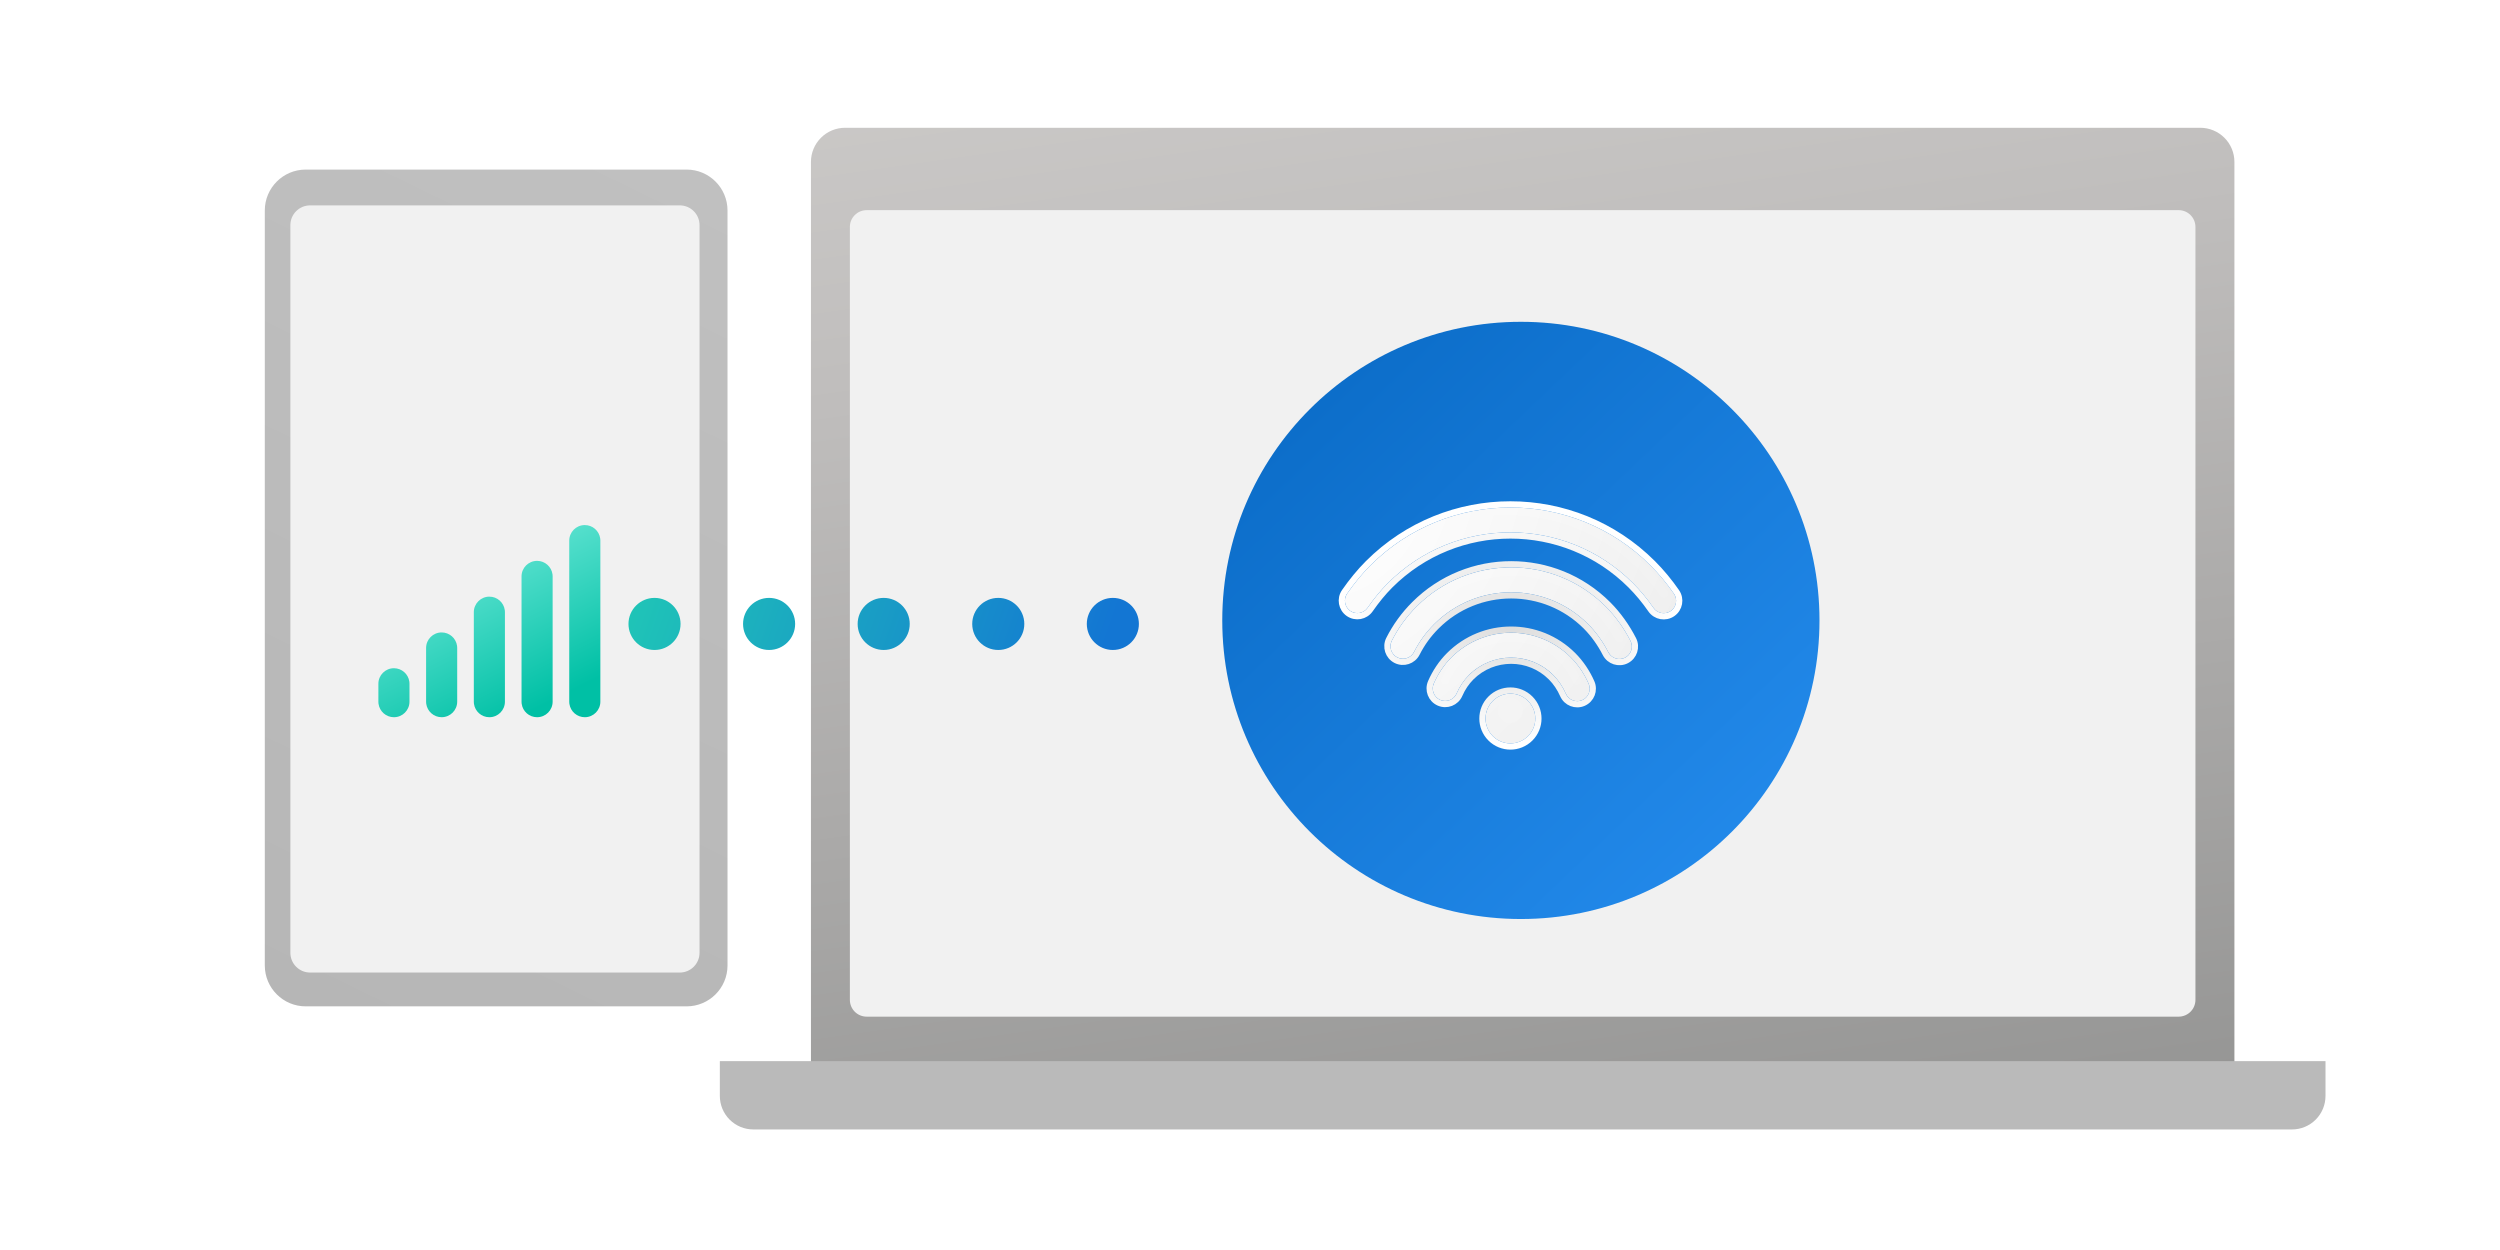 <svg viewBox="0 0 500 250" fill="none" xmlns="http://www.w3.org/2000/svg">
<g clip-path="url(#clip0_5510_412766)">
<path d="M169.019 25.555H440.054C441.865 25.555 443.602 26.275 444.883 27.555C446.164 28.836 446.883 30.573 446.883 32.385V224.894H162.189V32.385C162.189 30.573 162.909 28.836 164.189 27.555C165.47 26.275 167.207 25.555 169.019 25.555V25.555Z" fill="url(#paint0_linear_5510_412766)"/>
<path d="M435.733 42.031H173.33C171.477 42.031 169.975 43.533 169.975 45.386V199.975C169.975 201.828 171.477 203.33 173.33 203.33H435.733C437.586 203.33 439.088 201.828 439.088 199.975V45.386C439.088 43.533 437.586 42.031 435.733 42.031Z" fill="#F1F1F1"/>
<path d="M458.4 225.89L150.668 225.89C148.891 225.89 147.187 225.184 145.93 223.927C144.674 222.671 143.968 220.967 143.968 219.19V212.221L465.1 212.221V219.19C465.1 220.967 464.394 222.671 463.138 223.927C461.881 225.184 460.177 225.89 458.4 225.89V225.89Z" fill="#BABABA"/>
<g clip-path="url(#clip1_5510_412766)">
<path d="M137.319 33.915H61.144C56.624 33.915 52.96 37.579 52.96 42.098V193.089C52.96 197.609 56.624 201.272 61.144 201.272H137.319C141.839 201.272 145.503 197.609 145.503 193.089V42.098C145.503 37.579 141.839 33.915 137.319 33.915Z" fill="url(#paint1_linear_5510_412766)"/>
<path d="M139.907 190.559V45.027C139.907 42.844 138.136 41.075 135.951 41.075L62.032 41.075C59.846 41.075 58.075 42.844 58.075 45.027L58.075 190.559C58.075 192.742 59.846 194.511 62.032 194.511H135.951C138.136 194.511 139.907 192.742 139.907 190.559Z" fill="#F1F1F1"/>
</g>
<g filter="url(#filter0_dd_5510_412766)">
<path d="M81.896 137.893C81.896 139.611 80.504 141.004 78.786 141.004C77.21 141.004 75.91 139.833 75.704 138.314L75.698 138.269L75.675 137.938V134.314C75.675 132.596 77.068 131.204 78.786 131.204C80.362 131.204 81.662 132.374 81.868 133.894L81.874 133.938L81.896 134.27V137.893Z" fill="url(#paint2_linear_5510_412766)"/>
<path d="M100.984 137.893C100.984 139.611 99.591 141.004 97.873 141.004C96.297 141.004 94.997 139.833 94.791 138.314L94.785 138.269L94.763 137.938V119.999C94.763 118.281 96.155 116.888 97.873 116.888C99.449 116.888 100.749 118.059 100.955 119.578L100.961 119.623L100.984 119.954V137.893Z" fill="url(#paint3_linear_5510_412766)"/>
<path d="M110.527 137.893C110.527 139.611 109.135 141.004 107.417 141.004C105.841 141.004 104.541 139.833 104.335 138.314L104.329 138.269L104.306 137.938V112.841C104.306 111.123 105.699 109.731 107.417 109.731C108.993 109.731 110.293 110.901 110.499 112.421L110.505 112.465L110.527 112.797V137.893Z" fill="url(#paint4_linear_5510_412766)"/>
<path d="M116.93 102.573C118.505 102.558 119.817 103.714 120.038 105.232L120.045 105.276L120.071 105.614V137.871C120.084 139.586 118.705 140.986 116.991 141.003C115.416 141.018 114.104 139.862 113.882 138.344L113.876 138.3L113.85 137.962V105.705C113.837 103.99 115.216 102.59 116.93 102.573Z" fill="url(#paint5_linear_5510_412766)"/>
<path d="M91.44 137.89C91.44 139.608 90.047 141.001 88.329 141.001C86.754 141.001 85.453 139.83 85.247 138.311L85.241 138.266L85.219 137.935V127.157C85.219 125.439 86.612 124.046 88.329 124.046C89.905 124.046 91.206 125.217 91.412 126.736L91.418 126.781L91.44 127.112V137.89Z" fill="url(#paint6_linear_5510_412766)"/>
</g>
<g filter="url(#filter1_ddii_5510_412766)">
<path d="M302.083 181.944C335.067 181.944 361.805 155.206 361.805 122.222C361.805 89.239 335.067 62.5 302.083 62.5C269.099 62.5 242.361 89.239 242.361 122.222C242.361 155.206 269.099 181.944 302.083 181.944Z" fill="url(#paint7_linear_5510_412766)"/>
</g>
<g filter="url(#filter2_dd_5510_412766)">
<path d="M321.146 119.735C323.106 121.696 324.803 124.073 326.096 126.601C326.722 127.825 326.237 129.324 325.013 129.95C323.79 130.576 322.291 130.091 321.665 128.867C320.602 126.789 319.208 124.836 317.626 123.255C309.124 114.752 295.338 114.752 286.836 123.255C285.184 124.906 283.842 126.764 282.809 128.806C282.189 130.032 280.692 130.524 279.465 129.903C278.239 129.283 277.748 127.786 278.368 126.56C279.638 124.049 281.291 121.761 283.317 119.735C293.763 109.289 310.699 109.289 321.146 119.735ZM314.172 129.918C315.657 131.403 316.879 133.226 317.729 135.167C318.281 136.426 317.707 137.893 316.449 138.445C315.19 138.997 313.722 138.423 313.171 137.164C312.563 135.778 311.689 134.472 310.653 133.437C305.999 128.783 298.453 128.783 293.799 133.437C292.768 134.467 291.932 135.722 291.319 137.121C290.769 138.38 289.301 138.954 288.042 138.404C286.783 137.853 286.209 136.385 286.76 135.126C287.614 133.174 288.797 131.4 290.279 129.918C296.877 123.32 307.574 123.32 314.172 129.918ZM330.114 111.534C331.803 113.223 333.398 115.153 334.786 117.164C335.567 118.295 335.283 119.845 334.152 120.626C333.021 121.406 331.471 121.122 330.69 119.991C329.469 118.222 328.066 116.524 326.595 115.053C313.058 101.516 291.11 101.516 277.573 115.053C276.173 116.453 274.785 118.15 273.518 119.976C272.735 121.105 271.184 121.386 270.055 120.602C268.926 119.819 268.646 118.268 269.429 117.139C270.856 115.082 272.43 113.157 274.054 111.534C289.534 96.053 314.634 96.053 330.114 111.534ZM305.604 138.609C307.547 140.553 307.547 143.705 305.604 145.649C303.66 147.592 300.508 147.592 298.564 145.649C296.621 143.705 296.621 140.553 298.564 138.609C300.508 136.666 303.66 136.666 305.604 138.609Z" fill="url(#paint8_radial_5510_412766)"/>
<path d="M326.65 126.318C325.329 123.736 323.595 121.305 321.586 119.296C310.896 108.606 293.566 108.606 282.877 119.296C280.804 121.368 279.113 123.709 277.813 126.279C277.038 127.812 277.652 129.683 279.185 130.458C280.718 131.234 282.589 130.62 283.364 129.087C284.368 127.103 285.67 125.3 287.276 123.694C295.535 115.435 308.927 115.435 317.187 123.694C318.718 125.226 320.075 127.126 321.111 129.151C321.893 130.68 323.767 131.286 325.297 130.504C326.826 129.721 327.432 127.847 326.65 126.318ZM318.299 134.917C317.419 132.91 316.155 131.02 314.612 129.478C307.771 122.637 296.68 122.637 289.84 129.478C288.298 131.019 287.073 132.859 286.19 134.877C285.501 136.451 286.219 138.285 287.793 138.974C289.367 139.662 291.201 138.945 291.889 137.371C292.473 136.036 293.268 134.847 294.238 133.877C298.65 129.465 305.802 129.465 310.213 133.877C311.19 134.854 312.022 136.094 312.601 137.414C313.29 138.988 315.125 139.704 316.698 139.015C318.272 138.325 318.988 136.491 318.299 134.917ZM335.298 116.811C333.89 114.77 332.271 112.811 330.554 111.094C314.831 95.37 289.337 95.37 273.614 111.094C271.96 112.748 270.363 114.702 268.918 116.785C267.939 118.196 268.289 120.134 269.7 121.113C271.112 122.093 273.05 121.742 274.029 120.331C275.279 118.53 276.644 116.862 278.013 115.493C291.307 102.199 312.861 102.199 326.155 115.493C327.598 116.936 328.977 118.604 330.178 120.344C331.154 121.758 333.091 122.113 334.505 121.138C335.919 120.162 336.274 118.225 335.298 116.811ZM306.043 146.088C308.23 143.902 308.23 140.356 306.043 138.169C303.857 135.983 300.311 135.983 298.124 138.169C295.938 140.356 295.938 143.902 298.124 146.088C300.311 148.275 303.857 148.275 306.043 146.088Z" stroke="url(#paint9_radial_5510_412766)" stroke-width="1.244"/>
</g>
<mask id="mask0_5510_412766" style="mask-type:alpha" maskUnits="userSpaceOnUse" x="268" y="99" width="68" height="49">
<path d="M321.145 119.735C323.105 121.695 324.802 124.073 326.095 126.601C326.721 127.824 326.237 129.323 325.013 129.949C323.789 130.575 322.29 130.091 321.664 128.867C320.601 126.789 319.207 124.835 317.626 123.254C309.123 114.751 295.338 114.751 286.835 123.254C285.184 124.906 283.842 126.763 282.809 128.805C282.188 130.032 280.691 130.523 279.465 129.903C278.239 129.282 277.747 127.785 278.368 126.559C279.638 124.048 281.29 121.761 283.316 119.735C293.762 109.289 310.699 109.289 321.145 119.735ZM314.171 129.917C315.657 131.402 316.878 133.226 317.729 135.166C318.28 136.425 317.707 137.893 316.448 138.444C315.189 138.996 313.722 138.423 313.17 137.164C312.563 135.778 311.688 134.472 310.652 133.436C305.998 128.782 298.452 128.782 293.798 133.436C292.768 134.466 291.931 135.721 291.319 137.121C290.768 138.38 289.301 138.954 288.042 138.403C286.783 137.852 286.209 136.385 286.759 135.126C287.614 133.174 288.796 131.4 290.279 129.917C296.877 123.319 307.574 123.319 314.171 129.917ZM330.114 111.533C331.803 113.222 333.398 115.152 334.786 117.164C335.567 118.295 335.283 119.844 334.151 120.625C333.02 121.406 331.471 121.122 330.69 119.99C329.469 118.221 328.066 116.524 326.595 115.053C313.058 101.515 291.109 101.515 277.572 115.053C276.172 116.452 274.784 118.15 273.518 119.976C272.734 121.105 271.184 121.385 270.055 120.602C268.925 119.818 268.645 118.268 269.428 117.139C270.856 115.081 272.43 113.157 274.053 111.533C289.534 96.053 314.633 96.053 330.114 111.533ZM305.603 138.609C307.547 140.553 307.547 143.704 305.603 145.648C303.659 147.592 300.508 147.592 298.564 145.648C296.62 143.704 296.62 140.553 298.564 138.609C300.508 136.665 303.659 136.665 305.603 138.609Z" fill="white"/>
</mask>
<g mask="url(#mask0_5510_412766)">
<g style="mix-blend-mode:overlay" opacity="0.4" filter="url(#filter3_f_5510_412766)">
<path d="M270.71 118.226C270.45 118.603 270.545 119.12 270.922 119.38C271.299 119.64 271.816 119.545 272.076 119.168L270.71 118.226ZM302.084 102.315L302.009 103.141L302.069 103.147L302.13 103.143L302.084 102.315ZM332.092 119.168C332.352 119.545 332.869 119.64 333.246 119.379C333.623 119.119 333.717 118.602 333.457 118.225L332.092 119.168ZM272.076 119.168C278.173 110.327 285.675 106.33 291.643 104.535C294.632 103.636 297.238 103.288 299.093 103.165C300.02 103.104 300.757 103.098 301.259 103.108C301.51 103.113 301.702 103.122 301.829 103.129C301.892 103.132 301.939 103.136 301.97 103.138C301.985 103.139 301.996 103.14 302.002 103.14C302.005 103.141 302.008 103.141 302.009 103.141C302.009 103.141 302.009 103.141 302.009 103.141C302.009 103.141 302.009 103.141 302.009 103.141C302.009 103.141 302.009 103.141 302.084 102.315C302.159 101.489 302.158 101.489 302.158 101.489C302.157 101.489 302.157 101.489 302.156 101.489C302.155 101.489 302.154 101.488 302.152 101.488C302.149 101.488 302.144 101.488 302.139 101.487C302.128 101.486 302.112 101.485 302.092 101.484C302.053 101.481 301.996 101.477 301.923 101.473C301.776 101.464 301.564 101.455 301.291 101.45C300.747 101.439 299.961 101.445 298.983 101.51C297.027 101.64 294.294 102.005 291.165 102.946C284.899 104.831 277.055 109.025 270.71 118.226L272.076 119.168ZM302.084 102.315C302.13 103.143 302.129 103.143 302.129 103.143C302.129 103.143 302.129 103.143 302.129 103.143C302.129 103.143 302.129 103.143 302.13 103.143C302.131 103.143 302.134 103.143 302.137 103.143C302.144 103.142 302.155 103.142 302.171 103.141C302.202 103.14 302.251 103.138 302.316 103.137C302.447 103.134 302.643 103.131 302.9 103.134C303.414 103.139 304.168 103.166 305.113 103.251C307.004 103.422 309.654 103.827 312.672 104.766C318.705 106.641 326.205 110.642 332.092 119.168L333.457 118.225C327.316 109.332 319.471 105.142 313.165 103.182C310.014 102.202 307.247 101.778 305.262 101.599C304.27 101.509 303.472 101.481 302.918 101.475C302.641 101.472 302.425 101.475 302.276 101.478C302.202 101.48 302.144 101.482 302.104 101.484C302.084 101.485 302.069 101.485 302.058 101.486C302.052 101.486 302.047 101.486 302.044 101.486C302.042 101.486 302.041 101.487 302.04 101.487C302.039 101.487 302.039 101.487 302.039 101.487C302.038 101.487 302.038 101.487 302.084 102.315Z" fill="white" fill-opacity="0.2"/>
</g>
<g style="mix-blend-mode:overlay" opacity="0.4" filter="url(#filter4_f_5510_412766)">
<path d="M279.78 127.234C279.57 127.641 279.73 128.141 280.137 128.351C280.544 128.561 281.044 128.401 281.254 127.994L279.78 127.234ZM302.083 114.343L302.083 115.172L302.115 115.172L302.146 115.17L302.083 114.343ZM323.135 128.022C323.36 128.421 323.867 128.562 324.265 128.336C324.664 128.111 324.805 127.605 324.579 127.206L323.135 128.022ZM281.254 127.994C284.555 121.593 289.751 118.39 294.151 116.781C296.353 115.976 298.348 115.573 299.791 115.372C300.511 115.271 301.092 115.221 301.489 115.197C301.688 115.184 301.84 115.178 301.941 115.175C301.991 115.174 302.029 115.173 302.053 115.173C302.065 115.172 302.074 115.172 302.079 115.172C302.081 115.172 302.083 115.172 302.084 115.172C302.084 115.172 302.084 115.172 302.084 115.172C302.084 115.172 302.084 115.172 302.084 115.172C302.084 115.172 302.083 115.172 302.083 114.343C302.083 113.513 302.083 113.513 302.083 113.513C302.082 113.513 302.082 113.513 302.081 113.513C302.08 113.513 302.079 113.513 302.078 113.513C302.075 113.513 302.071 113.513 302.067 113.513C302.058 113.513 302.045 113.514 302.029 113.514C301.997 113.514 301.951 113.515 301.892 113.517C301.774 113.52 301.603 113.527 301.386 113.541C300.951 113.568 300.328 113.622 299.561 113.729C298.03 113.942 295.916 114.369 293.582 115.223C288.909 116.931 283.322 120.364 279.78 127.234L281.254 127.994ZM302.083 114.343C302.146 115.17 302.146 115.17 302.145 115.17C302.145 115.17 302.145 115.17 302.145 115.17C302.145 115.17 302.145 115.17 302.145 115.17C302.146 115.17 302.147 115.17 302.149 115.17C302.153 115.169 302.161 115.169 302.171 115.168C302.193 115.167 302.226 115.165 302.272 115.163C302.364 115.16 302.505 115.156 302.688 115.156C303.056 115.155 303.597 115.17 304.274 115.23C305.63 115.352 307.526 115.658 309.667 116.397C313.937 117.87 319.205 121.069 323.135 128.022L324.579 127.206C320.422 119.851 314.803 116.414 310.208 114.829C307.917 114.038 305.885 113.709 304.422 113.578C303.69 113.513 303.099 113.496 302.686 113.497C302.48 113.497 302.318 113.501 302.206 113.506C302.15 113.508 302.106 113.51 302.075 113.512C302.059 113.513 302.047 113.514 302.038 113.514C302.033 113.515 302.03 113.515 302.027 113.515C302.025 113.515 302.024 113.515 302.023 113.516C302.023 113.516 302.022 113.516 302.022 113.516C302.021 113.516 302.021 113.516 302.083 114.343Z" fill="white" fill-opacity="0.2"/>
</g>
<g style="mix-blend-mode:overlay" opacity="0.4" filter="url(#filter5_f_5510_412766)">
<path d="M288.258 135.787C288.076 136.208 288.27 136.696 288.691 136.878C289.111 137.059 289.599 136.866 289.781 136.445L288.258 135.787ZM302.084 127.615L302.027 128.442L302.104 128.447L302.18 128.439L302.084 127.615ZM314.601 136.461C314.791 136.878 315.283 137.062 315.7 136.871C316.117 136.681 316.3 136.189 316.11 135.772L314.601 136.461ZM289.781 136.445C291.643 132.133 294.707 130.149 297.307 129.225C298.614 128.761 299.808 128.565 300.672 128.486C301.104 128.446 301.451 128.436 301.687 128.435C301.804 128.435 301.894 128.437 301.952 128.439C301.981 128.44 302.002 128.441 302.015 128.442C302.021 128.442 302.025 128.442 302.027 128.442C302.028 128.442 302.029 128.442 302.029 128.442C302.029 128.442 302.029 128.442 302.029 128.442C302.028 128.442 302.028 128.442 302.028 128.442C302.028 128.442 302.027 128.442 302.084 127.615C302.14 126.787 302.14 126.787 302.139 126.787C302.139 126.787 302.139 126.787 302.138 126.787C302.137 126.787 302.136 126.787 302.135 126.787C302.133 126.787 302.13 126.786 302.127 126.786C302.12 126.786 302.111 126.785 302.1 126.785C302.078 126.784 302.048 126.782 302.009 126.781C301.931 126.778 301.821 126.776 301.681 126.776C301.403 126.777 301.006 126.789 300.521 126.834C299.551 126.923 298.217 127.142 296.752 127.662C293.804 128.709 290.336 130.974 288.258 135.787L289.781 136.445ZM302.084 127.615C302.18 128.439 302.179 128.439 302.179 128.439C302.179 128.439 302.178 128.439 302.178 128.439C302.178 128.439 302.178 128.439 302.178 128.439C302.178 128.439 302.178 128.439 302.179 128.439C302.181 128.438 302.185 128.438 302.191 128.437C302.203 128.436 302.223 128.434 302.251 128.432C302.306 128.428 302.393 128.422 302.507 128.418C302.736 128.409 303.075 128.406 303.498 128.43C304.344 128.478 305.52 128.636 306.822 129.075C309.406 129.944 312.53 131.925 314.601 136.461L316.11 135.772C313.826 130.768 310.314 128.499 307.351 127.502C305.88 127.007 304.554 126.829 303.593 126.773C303.111 126.746 302.719 126.749 302.443 126.76C302.305 126.765 302.196 126.772 302.119 126.778C302.081 126.782 302.05 126.784 302.028 126.786C302.017 126.788 302.008 126.788 302.002 126.789C301.998 126.79 301.995 126.79 301.993 126.79C301.992 126.79 301.991 126.79 301.99 126.79C301.99 126.791 301.989 126.791 301.989 126.791C301.988 126.791 301.988 126.791 302.084 127.615Z" fill="white" fill-opacity="0.2"/>
</g>
<g style="mix-blend-mode:overlay" opacity="0.6" filter="url(#filter6_f_5510_412766)">
<circle cx="302.084" cy="142.129" r="2.488" fill="white" fill-opacity="0.2"/>
</g>
</g>
<g filter="url(#filter7_d_5510_412766)">
<path fill-rule="evenodd" clip-rule="evenodd" d="M130.903 128.472C133.78 128.472 136.111 126.14 136.111 123.264C136.111 120.387 133.78 118.055 130.903 118.055C128.027 118.055 125.695 120.387 125.695 123.264C125.695 126.14 128.027 128.472 130.903 128.472ZM153.82 128.472C156.696 128.472 159.028 126.14 159.028 123.264C159.028 120.387 156.696 118.055 153.82 118.055C150.943 118.055 148.611 120.387 148.611 123.264C148.611 126.14 150.943 128.472 153.82 128.472ZM181.945 123.264C181.945 126.14 179.613 128.472 176.736 128.472C173.86 128.472 171.528 126.14 171.528 123.264C171.528 120.387 173.86 118.055 176.736 118.055C179.613 118.055 181.945 120.387 181.945 123.264ZM199.653 128.472C202.53 128.472 204.861 126.14 204.861 123.264C204.861 120.387 202.53 118.055 199.653 118.055C196.777 118.055 194.445 120.387 194.445 123.264C194.445 126.14 196.777 128.472 199.653 128.472ZM227.778 123.264C227.778 126.14 225.446 128.472 222.57 128.472C219.693 128.472 217.361 126.14 217.361 123.264C217.361 120.387 219.693 118.055 222.57 118.055C225.446 118.055 227.778 120.387 227.778 123.264Z" fill="url(#paint10_linear_5510_412766)"/>
</g>
</g>
<defs>
<filter id="filter0_dd_5510_412766" x="71.052" y="100.004" width="53.642" height="47.678" filterUnits="userSpaceOnUse" color-interpolation-filters="sRGB">
<feFlood flood-opacity="0" result="BackgroundImageFix"/>
<feColorMatrix in="SourceAlpha" type="matrix" values="0 0 0 0 0 0 0 0 0 0 0 0 0 0 0 0 0 0 127 0" result="hardAlpha"/>
<feOffset dy="0.385"/>
<feGaussianBlur stdDeviation="0.578"/>
<feColorMatrix type="matrix" values="0 0 0 0 0 0 0 0 0 0 0 0 0 0 0 0 0 0 0.11 0"/>
<feBlend mode="normal" in2="BackgroundImageFix" result="effect1_dropShadow_5510_412766"/>
<feColorMatrix in="SourceAlpha" type="matrix" values="0 0 0 0 0 0 0 0 0 0 0 0 0 0 0 0 0 0 127 0" result="hardAlpha"/>
<feOffset dy="2.055"/>
<feGaussianBlur stdDeviation="2.312"/>
<feColorMatrix type="matrix" values="0 0 0 0 0 0 0 0 0 0 0 0 0 0 0 0 0 0 0.13 0"/>
<feBlend mode="normal" in2="effect1_dropShadow_5510_412766" result="effect2_dropShadow_5510_412766"/>
<feBlend mode="normal" in="SourceGraphic" in2="effect2_dropShadow_5510_412766" result="shape"/>
</filter>
<filter id="filter1_ddii_5510_412766" x="240.675" y="57.793" width="127" height="130.719" filterUnits="userSpaceOnUse" color-interpolation-filters="sRGB">
<feFlood flood-opacity="0" result="BackgroundImageFix"/>
<feColorMatrix in="SourceAlpha" type="matrix" values="0 0 0 0 0 0 0 0 0 0 0 0 0 0 0 0 0 0 127 0" result="hardAlpha"/>
<feOffset dy="0.638"/>
<feGaussianBlur stdDeviation="0.406"/>
<feComposite in2="hardAlpha" operator="out"/>
<feColorMatrix type="matrix" values="0 0 0 0 0 0 0 0 0 0 0 0 0 0 0 0 0 0 0.25 0"/>
<feBlend mode="normal" in2="BackgroundImageFix" result="effect1_dropShadow_5510_412766"/>
<feColorMatrix in="SourceAlpha" type="matrix" values="0 0 0 0 0 0 0 0 0 0 0 0 0 0 0 0 0 0 127 0" result="hardAlpha"/>
<feOffset dx="2.092" dy="2.791"/>
<feGaussianBlur stdDeviation="1.889"/>
<feComposite in2="hardAlpha" operator="out"/>
<feColorMatrix type="matrix" values="0 0 0 0 0 0 0 0 0 0 0 0 0 0 0 0 0 0 0.1 0"/>
<feBlend mode="normal" in2="effect1_dropShadow_5510_412766" result="effect2_dropShadow_5510_412766"/>
<feBlend mode="normal" in="SourceGraphic" in2="effect2_dropShadow_5510_412766" result="shape"/>
<feColorMatrix in="SourceAlpha" type="matrix" values="0 0 0 0 0 0 0 0 0 0 0 0 0 0 0 0 0 0 127 0" result="hardAlpha"/>
<feOffset dy="-4.707"/>
<feGaussianBlur stdDeviation="2.615"/>
<feComposite in2="hardAlpha" operator="arithmetic" k2="-1" k3="1"/>
<feColorMatrix type="matrix" values="0 0 0 0 0 0 0 0 0 0 0 0 0 0 0 0 0 0 0.15 0"/>
<feBlend mode="normal" in2="shape" result="effect3_innerShadow_5510_412766"/>
<feColorMatrix in="SourceAlpha" type="matrix" values="0 0 0 0 0 0 0 0 0 0 0 0 0 0 0 0 0 0 127 0" result="hardAlpha"/>
<feOffset dy="3.138"/>
<feGaussianBlur stdDeviation="2.092"/>
<feComposite in2="hardAlpha" operator="arithmetic" k2="-1" k3="1"/>
<feColorMatrix type="matrix" values="0 0 0 0 1 0 0 0 0 1 0 0 0 0 1 0 0 0 0.25 0"/>
<feBlend mode="normal" in2="effect3_innerShadow_5510_412766" result="effect4_innerShadow_5510_412766"/>
</filter>
<filter id="filter2_dd_5510_412766" x="264.755" y="97.02" width="74.703" height="55.644" filterUnits="userSpaceOnUse" color-interpolation-filters="sRGB">
<feFlood flood-opacity="0" result="BackgroundImageFix"/>
<feColorMatrix in="SourceAlpha" type="matrix" values="0 0 0 0 0 0 0 0 0 0 0 0 0 0 0 0 0 0 127 0" result="hardAlpha"/>
<feOffset dy="0.249"/>
<feGaussianBlur stdDeviation="0.373"/>
<feColorMatrix type="matrix" values="0 0 0 0 0 0 0 0 0 0 0 0 0 0 0 0 0 0 0.18 0"/>
<feBlend mode="normal" in2="BackgroundImageFix" result="effect1_dropShadow_5510_412766"/>
<feColorMatrix in="SourceAlpha" type="matrix" values="0 0 0 0 0 0 0 0 0 0 0 0 0 0 0 0 0 0 127 0" result="hardAlpha"/>
<feOffset dy="1.327"/>
<feGaussianBlur stdDeviation="1.493"/>
<feColorMatrix type="matrix" values="0 0 0 0 0 0 0 0 0 0 0 0 0 0 0 0 0 0 0.22 0"/>
<feBlend mode="normal" in2="effect1_dropShadow_5510_412766" result="effect2_dropShadow_5510_412766"/>
<feBlend mode="normal" in="SourceGraphic" in2="effect2_dropShadow_5510_412766" result="shape"/>
</filter>
<filter id="filter3_f_5510_412766" x="268.905" y="99.786" width="66.358" height="21.399" filterUnits="userSpaceOnUse" color-interpolation-filters="sRGB">
<feFlood flood-opacity="0" result="BackgroundImageFix"/>
<feBlend mode="normal" in="SourceGraphic" in2="BackgroundImageFix" result="shape"/>
<feGaussianBlur stdDeviation="0.829" result="effect1_foregroundBlur_5510_412766"/>
</filter>
<filter id="filter4_f_5510_412766" x="278.029" y="111.838" width="48.317" height="18.265" filterUnits="userSpaceOnUse" color-interpolation-filters="sRGB">
<feFlood flood-opacity="0" result="BackgroundImageFix"/>
<feBlend mode="normal" in="SourceGraphic" in2="BackgroundImageFix" result="shape"/>
<feGaussianBlur stdDeviation="0.829" result="effect1_foregroundBlur_5510_412766"/>
</filter>
<filter id="filter5_f_5510_412766" x="286.531" y="125.093" width="31.313" height="13.512" filterUnits="userSpaceOnUse" color-interpolation-filters="sRGB">
<feFlood flood-opacity="0" result="BackgroundImageFix"/>
<feBlend mode="normal" in="SourceGraphic" in2="BackgroundImageFix" result="shape"/>
<feGaussianBlur stdDeviation="0.829" result="effect1_foregroundBlur_5510_412766"/>
</filter>
<filter id="filter6_f_5510_412766" x="297.107" y="137.152" width="9.954" height="9.954" filterUnits="userSpaceOnUse" color-interpolation-filters="sRGB">
<feFlood flood-opacity="0" result="BackgroundImageFix"/>
<feBlend mode="normal" in="SourceGraphic" in2="BackgroundImageFix" result="shape"/>
<feGaussianBlur stdDeviation="1.244" result="effect1_foregroundBlur_5510_412766"/>
</filter>
<filter id="filter7_d_5510_412766" x="122.269" y="116.152" width="108.935" height="17.268" filterUnits="userSpaceOnUse" color-interpolation-filters="sRGB">
<feFlood flood-opacity="0" result="BackgroundImageFix"/>
<feColorMatrix in="SourceAlpha" type="matrix" values="0 0 0 0 0 0 0 0 0 0 0 0 0 0 0 0 0 0 127 0" result="hardAlpha"/>
<feOffset dy="1.523"/>
<feGaussianBlur stdDeviation="1.713"/>
<feColorMatrix type="matrix" values="0 0 0 0 0 0 0 0 0 0 0 0 0 0 0 0 0 0 0.22 0"/>
<feBlend mode="normal" in2="BackgroundImageFix" result="effect1_dropShadow_5510_412766"/>
<feBlend mode="normal" in="SourceGraphic" in2="effect1_dropShadow_5510_412766" result="shape"/>
</filter>
<linearGradient id="paint0_linear_5510_412766" x1="337.539" y1="360.139" x2="264.568" y2="-152.23" gradientUnits="userSpaceOnUse">
<stop stop-color="#737373"/>
<stop offset="0.25" stop-color="#969695"/>
<stop offset="0.58" stop-color="#BFBDBC"/>
<stop offset="0.84" stop-color="#D8D6D4"/>
<stop offset="1" stop-color="#E1DFDD"/>
</linearGradient>
<linearGradient id="paint1_linear_5510_412766" x1="139.907" y1="33.915" x2="58.075" y2="201.671" gradientUnits="userSpaceOnUse">
<stop stop-color="#C0C0C0"/>
<stop offset="1" stop-color="#B6B6B6"/>
</linearGradient>
<linearGradient id="paint2_linear_5510_412766" x1="108.968" y1="138.448" x2="91.212" y2="102.921" gradientUnits="userSpaceOnUse">
<stop stop-color="#00C0A5"/>
<stop offset="0.513" stop-color="#3CD6C1"/>
<stop offset="1" stop-color="#74EBDB"/>
</linearGradient>
<linearGradient id="paint3_linear_5510_412766" x1="108.968" y1="138.448" x2="91.212" y2="102.921" gradientUnits="userSpaceOnUse">
<stop stop-color="#00C0A5"/>
<stop offset="0.513" stop-color="#3CD6C1"/>
<stop offset="1" stop-color="#74EBDB"/>
</linearGradient>
<linearGradient id="paint4_linear_5510_412766" x1="108.968" y1="138.448" x2="91.212" y2="102.921" gradientUnits="userSpaceOnUse">
<stop stop-color="#00C0A5"/>
<stop offset="0.513" stop-color="#3CD6C1"/>
<stop offset="1" stop-color="#74EBDB"/>
</linearGradient>
<linearGradient id="paint5_linear_5510_412766" x1="108.968" y1="138.448" x2="91.212" y2="102.921" gradientUnits="userSpaceOnUse">
<stop stop-color="#00C0A5"/>
<stop offset="0.513" stop-color="#3CD6C1"/>
<stop offset="1" stop-color="#74EBDB"/>
</linearGradient>
<linearGradient id="paint6_linear_5510_412766" x1="108.968" y1="138.448" x2="91.212" y2="102.921" gradientUnits="userSpaceOnUse">
<stop stop-color="#00C0A5"/>
<stop offset="0.513" stop-color="#3CD6C1"/>
<stop offset="1" stop-color="#74EBDB"/>
</linearGradient>
<linearGradient id="paint7_linear_5510_412766" x1="450.369" y1="106.568" x2="299.881" y2="-51.476" gradientUnits="userSpaceOnUse">
<stop stop-color="#278FF1"/>
<stop offset="1" stop-color="#005FB8"/>
</linearGradient>
<radialGradient id="paint8_radial_5510_412766" cx="0" cy="0" r="1" gradientUnits="userSpaceOnUse" gradientTransform="translate(268.985 99.923) rotate(35.462) scale(81.328 106.273)">
<stop stop-color="white"/>
<stop offset="1" stop-color="#ECECEC"/>
</radialGradient>
<radialGradient id="paint9_radial_5510_412766" cx="0" cy="0" r="1" gradientUnits="userSpaceOnUse" gradientTransform="translate(302.106 123.515) rotate(90) scale(23.591 33.121)">
<stop stop-color="#DCDCDC"/>
<stop offset="1" stop-color="white"/>
</radialGradient>
<linearGradient id="paint10_linear_5510_412766" x1="128.473" y1="113.889" x2="215.547" y2="143.615" gradientUnits="userSpaceOnUse">
<stop stop-color="#20CCB4"/>
<stop stop-color="#1FC4B7"/>
<stop offset="1" stop-color="#1376D3"/>
</linearGradient>
<clipPath id="clip0_5510_412766">
<path d="M0 16.667C0 7.462 7.462 0 16.667 0H483.333C492.538 0 500 7.462 500 16.667V233.333C500 242.538 492.538 250 483.333 250H16.667C7.462 250 0 242.538 0 233.333V16.667Z" fill="white"/>
</clipPath>
<clipPath id="clip1_5510_412766">
<rect width="320.833" height="254.697" fill="white" transform="translate(-61.111 -9.723)"/>
</clipPath>
</defs>
</svg>
